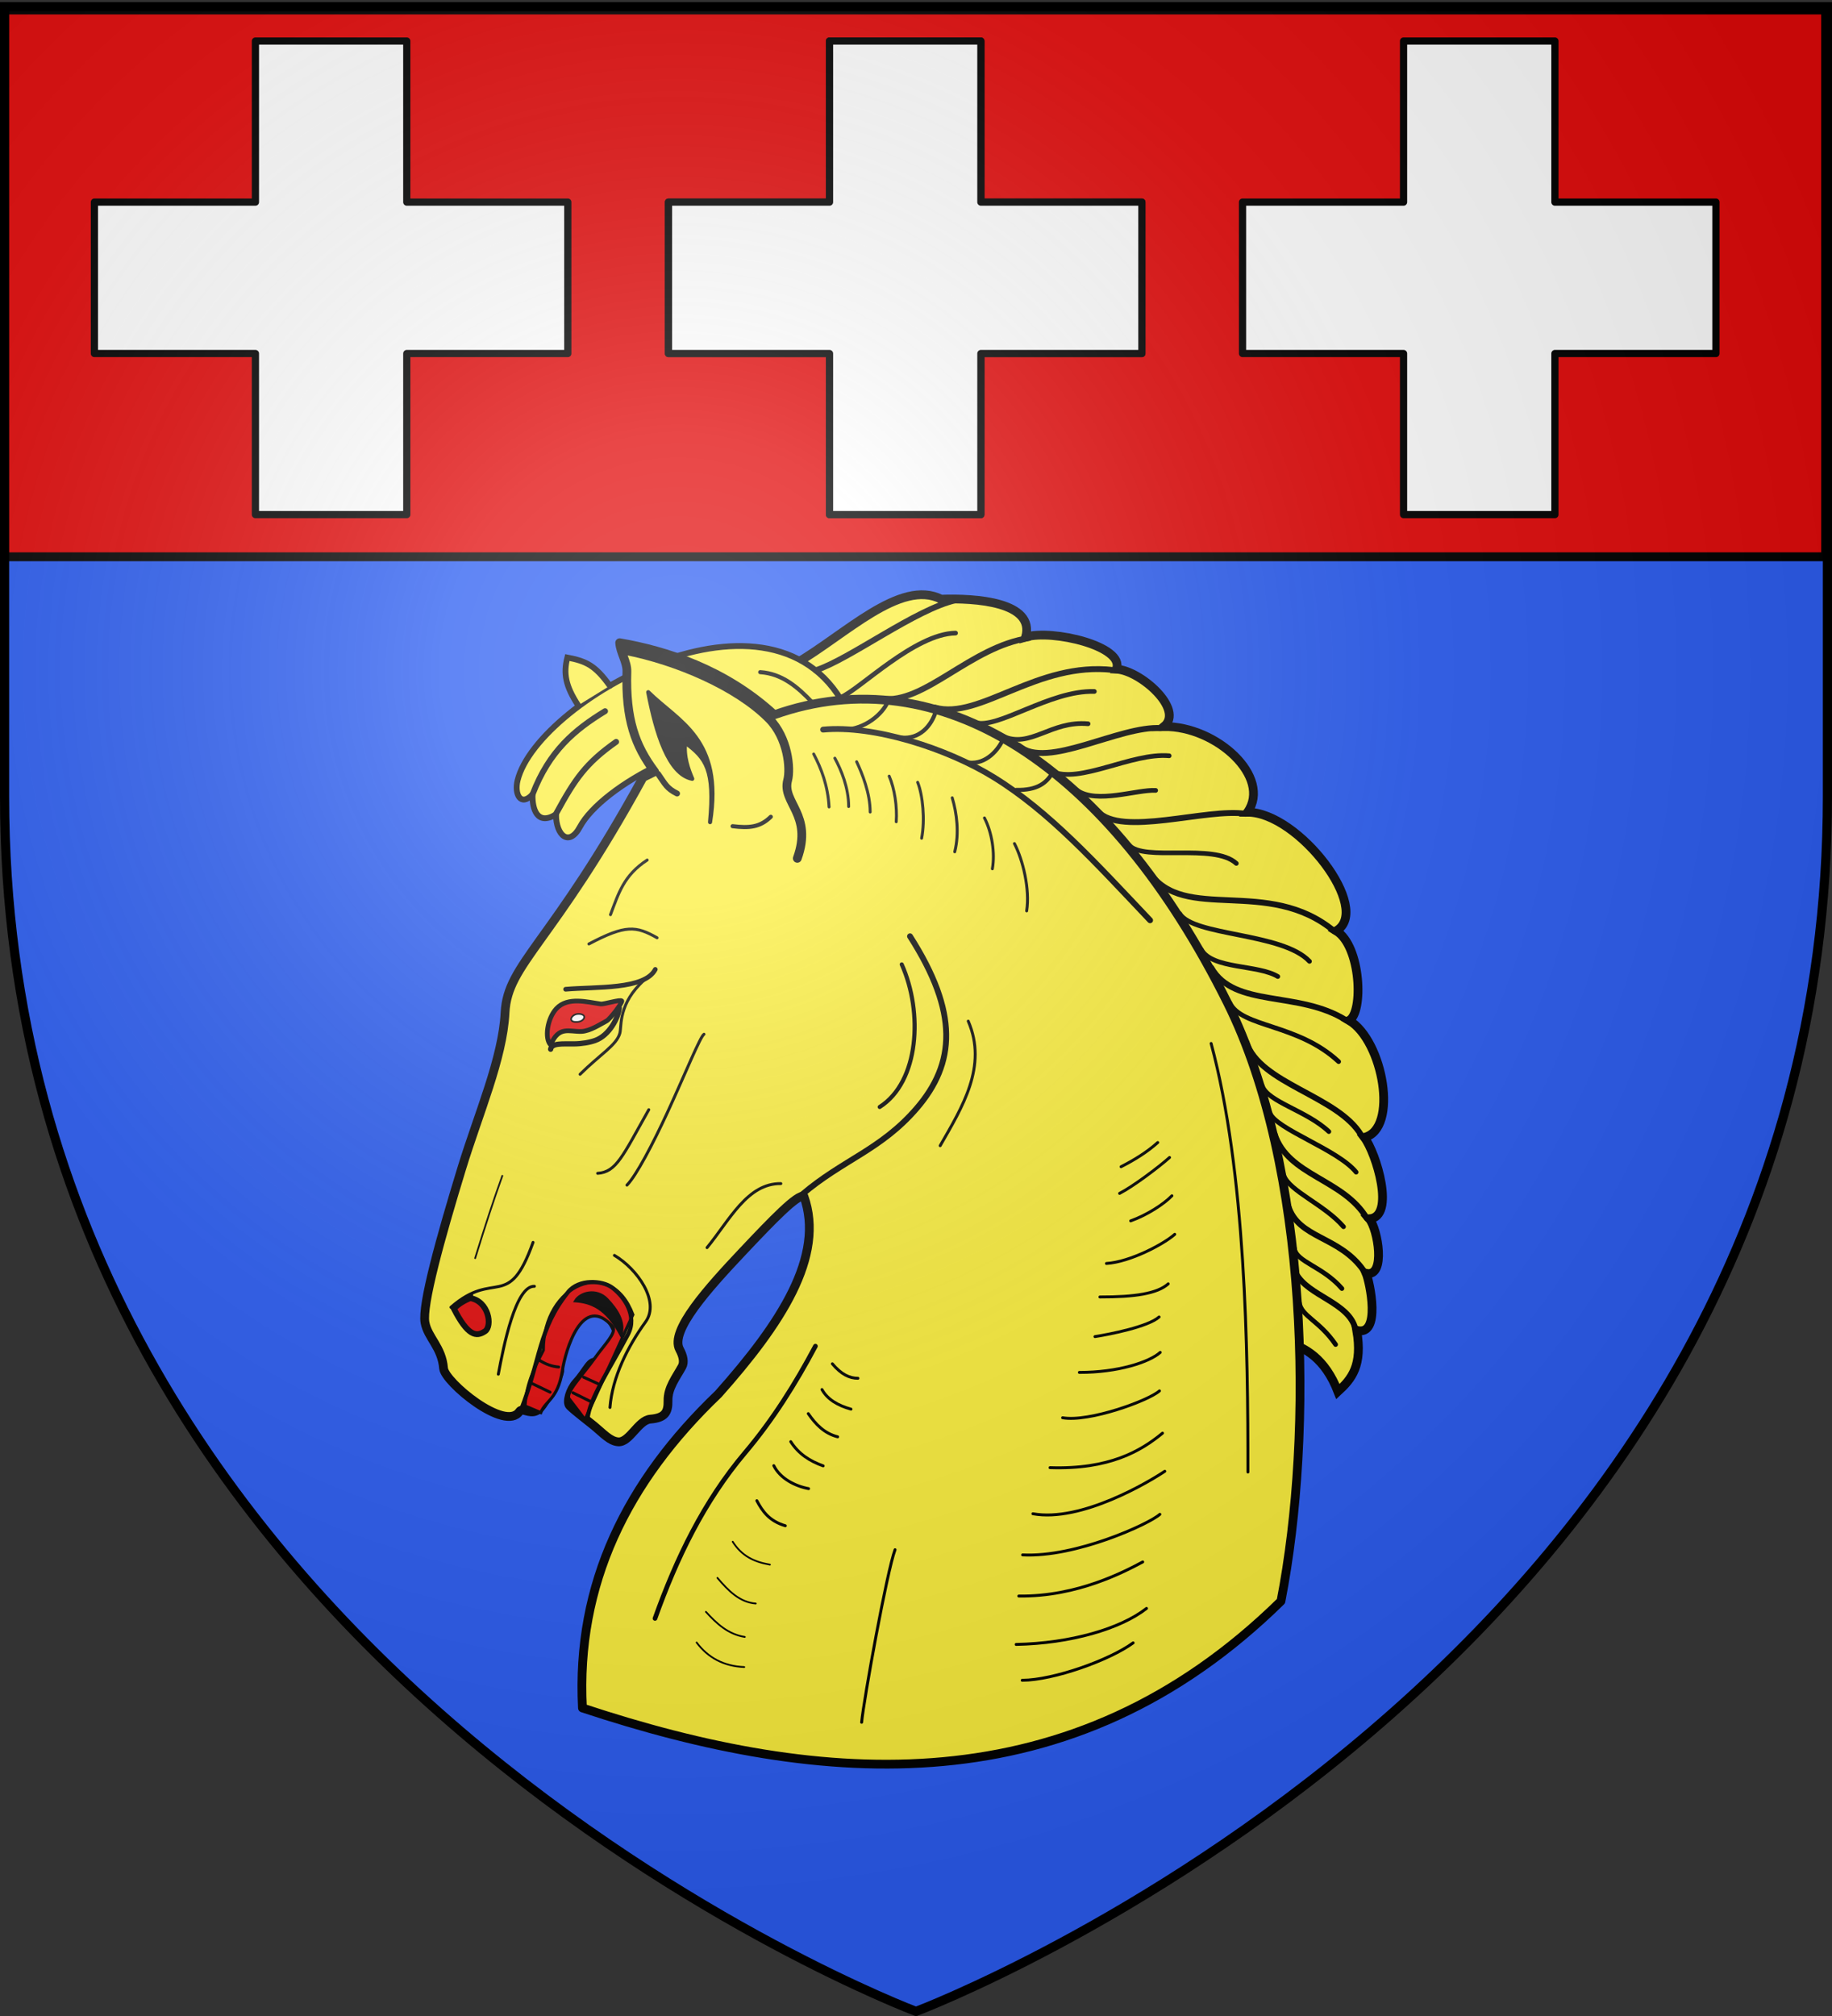 <svg xmlns="http://www.w3.org/2000/svg" xmlns:xlink="http://www.w3.org/1999/xlink" width="600" height="660" version="1.0"><rect width="100%" height="100%" fill="#333333" stroke="none"/><desc>Flag of Canton of Valais (Wallis)</desc><defs><radialGradient xlink:href="#b" id="c" cx="221.445" cy="226.331" r="300" fx="221.445" fy="226.331" gradientTransform="matrix(1.353 0 0 1.349 -77.63 -85.747)" gradientUnits="userSpaceOnUse"/><linearGradient id="b"><stop offset="0" style="stop-color:white;stop-opacity:.314"/><stop offset=".19" style="stop-color:white;stop-opacity:.251"/><stop offset=".6" style="stop-color:#6b6b6b;stop-opacity:.125"/><stop offset="1" style="stop-color:black;stop-opacity:.125"/></linearGradient></defs><g style="display:inline"><path d="M1.5 2.313v258.406C1.5 546.17 300 658.5 300 658.5s298.5-112.33 298.5-397.781V2.313z" style="fill:#2b5df2;fill-opacity:1;fill-rule:evenodd;stroke:none;stroke-width:1px;stroke-linecap:butt;stroke-linejoin:miter;stroke-opacity:1"/><g style="fill:#e20909;display:inline"><path d="M1.532 2.114h596.466v179.009H1.532z" style="opacity:1;fill:#e20909;fill-opacity:1;fill-rule:nonzero;stroke:#000;stroke-width:2.902;stroke-miterlimit:4;stroke-dasharray:none;stroke-opacity:1" transform="translate(-.08 1.156)"/></g></g><path d="M94.507 44.5v67.007H27.5v62.986h67.007V241.5h62.986v-67.007H224.5v-62.986h-67.007V44.5z" style="fill:#fff;fill-opacity:1;stroke:#000;stroke-width:3;stroke-linejoin:round;stroke-miterlimit:4;stroke-dasharray:none;stroke-opacity:1" transform="matrix(.787 0 0 .787 9.277 -21.587)"/><path d="M94.507 44.5v67.007H27.5v62.986h67.007V241.5h62.986v-67.007H224.5v-62.986h-67.007V44.5z" style="fill:#fff;fill-opacity:1;stroke:#000;stroke-width:3;stroke-linejoin:round;stroke-miterlimit:4;stroke-dasharray:none;stroke-opacity:1" transform="matrix(.787 0 0 .787 197.277 -21.587)"/><path d="M94.507 44.5v67.007H27.5v62.986h67.007V241.5h62.986v-67.007H224.5v-62.986h-67.007V44.5z" style="fill:#fff;fill-opacity:1;stroke:#000;stroke-width:3;stroke-linejoin:round;stroke-miterlimit:4;stroke-dasharray:none;stroke-opacity:1" transform="matrix(-.787 0 0 .787 583.626 -21.587)"/><path d="M94.507 44.5v67.007H27.5v62.986h67.007V241.5h62.986v-67.007H224.5v-62.986h-67.007V44.5z" style="fill:#fff;fill-opacity:1;stroke:#000;stroke-width:3;stroke-linejoin:round;stroke-miterlimit:4;stroke-dasharray:none;stroke-opacity:1" transform="matrix(-.787 0 0 .787 395.626 -21.587)"/><path d="M260.389 217.36c16.396-9.466 34.45-27.977 47.869-21.2 11.202-.398 30.79.867 27.662 12.397 8.744-2.606 32.625 3.071 29.706 10.506 7.837.383 22.373 13.233 15.591 18.8 17.232-.198 35.389 16.604 27.366 28.038 16.733-.001 41.043 31.869 29.058 38.843 8.17 5.012 8.95 26.88 4.215 29.318 11.19 6.672 16.264 35.6 4.986 38.295 3.905 5.128 10.294 26.042 1.628 26.67 2.782 3.246 5.548 19.177-1.032 17.84 1.166 2.769 5.015 20.739-3.083 18.676 1.955 11.515-1.631 15.869-6.167 20.03-4.174-10.706-10.72-14.736-17.68-16.375l-20.615-100.113-35.559-55.392-95.054-46.5z" style="fill:#fcef3c;stroke:#000;stroke-width:2.875"/><path d="M278.854 235.892c-21.335-52.912-102.773-7.209-109.348 19.613-1.089 4.44.978 8.731 4.903 4.576-.14 4.753 1.517 10.331 7.682 6.539.032 7 4.32 10.652 7.845 4.087 7.09-13.204 41.402-32.597 69.466-28.931z" style="fill:#fcef3c;stroke:#000;stroke-width:1.917"/><path d="M190.76 559.158c78.744 26.093 160.19 32.349 228.771-34.965 10.795-55.335 9.188-142.232-17.51-195.88-38.78-77.925-94.213-113.512-148.426-94.313-16.277-14.964-35.779-21.02-50.636-23.586.166 3.142 2.455 6.283 2.36 9.415-.477 15.664 2.732 24.343 9.084 32.81l-3.81 1.873c-29.82 54.501-44.385 60.912-45.183 76.998-.742 14.94-8.66 32.959-14.153 50.894-7.055 23.03-13.102 44.921-12.066 50.575.912 4.978 5.526 8.045 6.079 14.984.356 4.475 20.251 20.958 24.856 14.133.906-1.34 3.188.931 5.546-.195 2.018-.963 3.63-4.735 4.65-6.812 2.059-4.188 3.53-5.447 2.83-7.639-1.658-5.202-2.117-8.498-.492-11.632 5.606-10.81 8.595-12.032 14.834-6.37 4.262 3.867 6.152 8.418 3.891 12.11-1.016 1.66-3.554 6.11-5.736 4.693-2.231-1.45-3.217 2.35-6.874 6.358-2.07 2.268-3.342 6.499-2.172 7.653 1.784 1.762 5.963 4.896 8.001 6.575 2.942 2.425 5.174 5.013 7.882 5.193 3.71.248 6.546-7.1 10.53-7.435 4.725-.395 5.841-2.195 5.766-6.01-.083-4.247 2.66-7.648 4.586-11.163.795-1.453.42-3.402-.796-5.663-3.271-6.078 9.381-20.07 20.681-32.044 9.676-10.254 18.057-18.955 20.038-18.043 7.005 19.606-7.635 41.81-28.021 64.704-29.88 28.556-46.64 62.087-44.51 102.782z" style="fill:#fcef3c;stroke:#000;stroke-width:2.875;stroke-linejoin:round"/><path d="M171.966 460.297c.309-6.49 2.661-11.923 5.979-18.226-.051-21.668 22.075-31.142 29.335-11.675l-15.695 34.366s-3.65-4.88-5.142-6.765c-1.491-1.884 4.225-7.58 8.496-13.552 3.144-4.397 6.805-7.858 5.846-9.99-10.009-11.6-15.654 7.716-16.62 14.394-1.493 9.275-5.459 9.615-7.057 13.613z" style="fill:#e20909;fill-rule:evenodd;stroke:#000;stroke-width:1px;stroke-linecap:butt;stroke-linejoin:miter;stroke-opacity:1"/><path d="M367.155 381.964c4.344-2.218 8.456-4.726 12.018-7.921M366.674 390.693c4.344-2.218 12.806-8.559 16.368-11.756M370.317 399.689c5.338-1.903 10.876-5.492 13.493-8.216M362.367 413.637c7.712-.471 18.81-6.346 22.372-9.543M360.235 424.606c11.454.028 18.81-1.108 22.372-4.304M358.613 437.577c4.718-.72 17.438-3.227 21-6.424M353.498 449.302c12.577.027 22.927-3.353 26.489-6.55M348.012 464.144c8.585 1.524 28.164-5.598 31.725-8.795M343.895 480.483c19.436.651 29.786-5.473 36.84-11.289M338.282 495.574c15.82 2.897 38.268-10.587 43.202-13.907M334.914 509.045c17.318.9 41.386-10.087 44.948-13.285M333.669 522.515c19.31.277 35.022-8.217 40.58-11.164M332.796 538.355c17.814-.346 34.15-5.1 42.7-11.788M334.78 550.1c10.365-.073 28.644-6.618 36.33-12.251M408.707 481.912c.044-40.043-.732-98.207-12.05-140.304M282.192 563.85c.76-7.775 8.279-49.361 10.944-56.503" style="fill:none;stroke:#000;stroke-width:.958;stroke-linecap:round"/><path d="M214.523 529.84c7.04-19.686 15.963-38.252 29.5-54.266 9.083-10.741 16.5-22.557 23.034-34.864" style="fill:none;stroke:#000;stroke-width:1.533;stroke-linecap:round"/><path d="M272.607 446.481c2.885 3.473 5.661 4.756 8.372 4.74M269.202 454.906c1.837 3.282 5.228 5.231 9.508 6.42M264.72 462.795c2.42 3.53 5.29 6.489 9.62 7.59M258.979 471.97c2.588 4.046 6.257 6.373 10.617 7.93M253.425 479.825c2.06 4.205 7.03 6.73 11.407 7.53M247.87 491.297c1.83 3.44 4.052 6.666 9.33 8.212" style="fill:none;stroke:#000;stroke-width:.958;stroke-linecap:round"/><path d="M239.963 504.73c2.944 4.599 6.813 6.568 12.199 7.504M234.961 516.573c3.556 4.184 7.28 7.994 12.558 8.392M231.195 527.688c3.493 3.805 7.182 7.332 12.738 8.213M228.148 537.727c3.749 4.989 8.888 7.762 15.605 8.034" style="fill:none;stroke:#000;stroke-width:.575;stroke-linecap:round"/><path d="M262.646 391.097c13.43-11.468 25.833-14.606 37.592-28.265 12.68-14.729 13.797-31.282-2.198-56.303" style="fill:none;stroke:#000;stroke-width:1.917;stroke-linecap:round"/><path d="M307.917 375.076c7.213-12.57 15.594-25.99 9.19-40.77" style="fill:none;stroke:#000;stroke-width:.958;stroke-linecap:round"/><path d="M288.109 362.404c12.935-8.243 14.254-30.97 7.221-46.675" style="fill:none;stroke:#000;stroke-width:1.342;stroke-linecap:round"/><path d="M231.564 408.45c7.393-9.02 13.183-21.079 24.172-20.961M195.731 384.123c6.134-.406 8.154-5.573 16.753-20.826M205.336 387.978c3.04-3.083 8.427-13.34 13.312-23.913 5.659-12.248 10.722-24.815 11.917-25.474" style="fill:none;stroke:#000;stroke-width:.958;stroke-linecap:round"/><path d="M170.564 461.76c6.635-16.988 5.692-26.515 15.48-38.745 3.557-4.445 11.24-3.832 14.376-1.524 4.085 3.003 8.401 9.338 5.265 15.335-5.661 10.817-12.742 21.15-13.24 27.679" style="fill:none;stroke:#000;stroke-width:1.342;stroke-linecap:round"/><path d="M182.972 447.538c-1.96-.153-4.289-.843-6.53-2.372M199.772 460.772c.75-9.86 5.812-19.951 11.669-28.036 4.825-6.657-2.784-17.38-10.216-21.749M187.641 455.969l5.934 2.928M191.108 450.858l4.665 2.108M173.856 452.746l6.31 3.032" style="fill:none;stroke:#000;stroke-width:.958;stroke-linecap:round"/><path d="M203.4 437.038c-4.861-9.041-9.876-10.754-14.92-11.154 1.589-2.631 6.82-4.13 10.299-.501 3.443 3.592 5.767 7.497 4.621 11.655z" style="stroke:#000;stroke-width:.958;stroke-linecap:round"/><path d="M163.204 449.883c1.744-9.23 5.65-29.03 11.826-28.772M147.682 427.974c14.44-12.647 18.765 1.52 26.893-21.24" style="fill:none;stroke:#000;stroke-width:.958;stroke-linecap:round"/><path d="M153.983 424.975c-1.841.774-3.68 1.757-5.34 3.453 4.566 8.869 7.279 9.371 10.205 7.408 2.505-1.68 1.224-9.89-4.865-10.86z" style="fill:#e20909;stroke:#000;stroke-width:1.917;stroke-linecap:round"/><path d="M155.618 411.898c3.489-11.252 6-18.917 8.897-26.959" style="fill:none;stroke:#000;stroke-width:.575;stroke-linecap:round"/><path d="M192.862 309.037c12.078-6.372 15.423-5.908 22.339-2.023" style="fill:none;stroke:#000;stroke-width:.958;stroke-linecap:round"/><path d="M185.248 323.863c9.94-.875 25.91.201 29.363-6.502" style="fill:none;stroke:#000;stroke-width:1.533;stroke-linecap:round"/><path d="M203.652 327.709c-.264-.635-5.915 1.107-6.847.982-4.337-.58-10.867-2.504-14.593 1.525-3.005 3.249-3.922 9.814-1.873 11.878 2.645-6.321 6.005-4.297 10.056-4.415 2.818-.084 6.247-2.392 8.243-3.427 1.137-.59 5.245-5.985 5.014-6.543" style="fill:#e20909;stroke:#000;stroke-width:1.533;stroke-linecap:round;stroke-linejoin:round"/><path d="M189.973 351.702c6.598-6.54 11.942-9.514 13.03-13.422.66-2.375-.643-9.72 8.087-17.516" style="fill:none;stroke:#000;stroke-width:.958;stroke-linecap:round"/><path d="M191.36 332.912c.01.744-.826 1.528-2.222 1.646-1.14.097-2.083-.147-2.095-.893-.01-.744.919-1.573 2.053-1.706 1.02-.119 2.251.208 2.263.953" style="fill:#fff;stroke:#000;stroke-width:.541;stroke-linecap:round;stroke-linejoin:round"/><path d="M199.94 299.45c2.664-7.018 4.333-12.873 12.023-17.886" style="fill:none;stroke:#000;stroke-width:.958;stroke-linecap:round"/><path d="M261.125 281c5.178-14.306-5.104-18.17-3.16-25.558 1.014-3.85.083-13.879-6.065-20.117-10.414-10.57-30.252-19.14-47.205-22.386" style="fill:none;stroke:#000;stroke-width:2.875;stroke-linecap:round"/><path d="M232.552 269.156c4.387-27.31-10.378-32.775-20.248-42.549 2.544 13.286 6.653 26.875 14.412 28.359-1.231-2.888-2.892-7.222-2.322-11.865 6.908 5.078 9.762 8.855 8.158 26.055" style="stroke:#000;stroke-width:1.342;stroke-linecap:round;stroke-linejoin:round"/><path d="M239.937 270.482c5.455.656 8.968.37 12.508-3.084" style="fill:none;stroke:#000;stroke-width:1.342;stroke-linecap:round"/><path d="M215.53 253.37c2.36 3.363 2.81 4.715 6.22 6.42M198.167 232.827c-9.95 6.06-18.313 13.05-23.713 27.155M201.796 242.864c-9.95 7.002-13.466 12.164-19.582 23.356" style="fill:none;stroke:#000;stroke-width:1.917;stroke-linecap:round"/><path d="M199.73 224.514c-4.813-6.711-7.737-8.053-13.914-9.248-1.339 5.232-.597 9.319 3.536 15.663" style="fill:#fcef3c;stroke:#000;stroke-width:1.917;stroke-linecap:round"/><path d="M266.055 230.003c-4.804-5.105-9.97-9.494-17.081-9.95" style="fill:none;stroke:#000;stroke-width:1.342;stroke-linecap:round"/><path d="M376.67 301.283c-18.013-19.006-32.942-35.538-51.184-46.812-15.138-9.356-39.245-17.18-55.91-15.61" style="fill:none;stroke:#000;stroke-width:1.917;stroke-linecap:round"/><path d="M276.552 238.883c6.626-.18 12.477-4.98 14.264-9.27M295.278 241.474c5.79.572 9.803-3.726 11.254-8.769M317.262 249.666c5.875.656 9.889-4.478 11.257-7.681M332.814 258.612c6.96.154 9.969-2.305 11.923-5.677" style="fill:none;stroke:#000;stroke-width:1.342;stroke-linecap:round"/><path d="M271.528 264.176c-.388-6.97-2.548-12.597-5.043-17.336M277.947 264.045c-.026-6.285-2.457-11.977-4.524-15.828M284.99 265.845c-.008-6.2-2.615-12.6-4.427-16.464M293.528 269.028c.339-4.847-.53-10.855-2.312-14.933M301.848 274.425c1.157-6.01.382-14.122-1.308-18.311M312.686 278.87c1.547-6.119.662-12.704-.82-17.68M325.012 284.432c.925-5.157-.152-11.955-2.595-16.652M336.245 298.212c1.097-7.122-1.224-16.663-4.008-22.043" style="fill:none;stroke:#000;stroke-width:.958;stroke-linecap:round"/><path d="M267.158 219.447c11.243-3.672 32.774-20.08 46.008-22.981M288.752 228.734c13.882 1.969 29.16-17.08 48.277-19.852M306.244 231.648c14.636 4.13 33.478-15.244 58.424-12.293M333.669 244.174c9.13 7.907 32.83-6.715 46.655-5.816M359.474 265.552c7.617 8.555 35.852-1.1 48.49.878M376.316 285.419c11.399 16.976 38.987 1.383 60.693 19.45M396.724 316.838c7.62 13.306 28.51 7.321 44.172 17.183M408.168 341.131c4.38 13.738 30.023 17.579 37.694 30.572M417.455 371.255c4.378 13.738 22.572 14.664 30.242 27.655M421.88 394.685c3.3 10.93 16.743 9.804 24.739 21.285M424.472 416.927c3.948 7.367 17.39 9.481 19.448 18.154" style="fill:none;stroke:#000;stroke-width:1.917;stroke-linecap:round"/><path d="M275.364 228.302c6.167-2.593 24.243-20.838 37.586-21.04M319.308 236.507c7.249 2.483 24.459-10.579 39.1-10.134M328.27 240.935c9.084 4.317 15.822-5.074 28.086-3.98M344.357 252.487c9.084 4.318 26.294-6.153 38.559-5.06M352.78 258.75c6.383 4.533 19.6-.323 25.708.014M369.729 276.614c4.78 5.604 27.845-.703 35.176 6.047M386.357 299.073c4.455 7.437 33.676 6.206 42.516 15.656M393.455 310.906c3.77 6.446 18.483 4.833 25.036 8.785M402.771 328.313c3.923 8.125 22.224 6.741 35.647 19.245M413.382 355.493c1.938 5.3 14.59 8.115 21.83 14.97M415.903 364.35c1.936 5.3 22.3 12.007 28.24 19.397M420.407 384.734c1.937 5.3 13.292 9.565 19.614 16.877M423.918 408.63c.564 4.538 9.246 5.9 15.568 13.213M425.521 426.343c.563 4.537 6.497 5.9 11.904 13.824" style="fill:none;stroke:#000;stroke-width:1.533;stroke-linecap:round"/><path d="M180.337 343.494c.344-2.092 3.936-1.706 7.706-1.747 2.512-.027 5.104-.485 6.87-1.11 4.717-1.67 7.659-7.61 7.897-10.653" style="fill:none;stroke:#000;stroke-width:1.725;stroke-linecap:round"/><path d="M300 658.5s298.5-112.32 298.5-397.772V2.176H1.5v258.552C1.5 546.18 300 658.5 300 658.5" style="opacity:1;fill:url(#c);fill-opacity:1;fill-rule:evenodd;stroke:none;stroke-width:1px;stroke-linecap:butt;stroke-linejoin:miter;stroke-opacity:1"/><path d="M300 658.5S1.5 546.18 1.5 260.728V2.176h597v258.552C598.5 546.18 300 658.5 300 658.5z" style="opacity:1;fill:none;fill-opacity:1;fill-rule:evenodd;stroke:#000;stroke-width:3;stroke-linecap:butt;stroke-linejoin:miter;stroke-miterlimit:4;stroke-dasharray:none;stroke-opacity:1"/></svg>